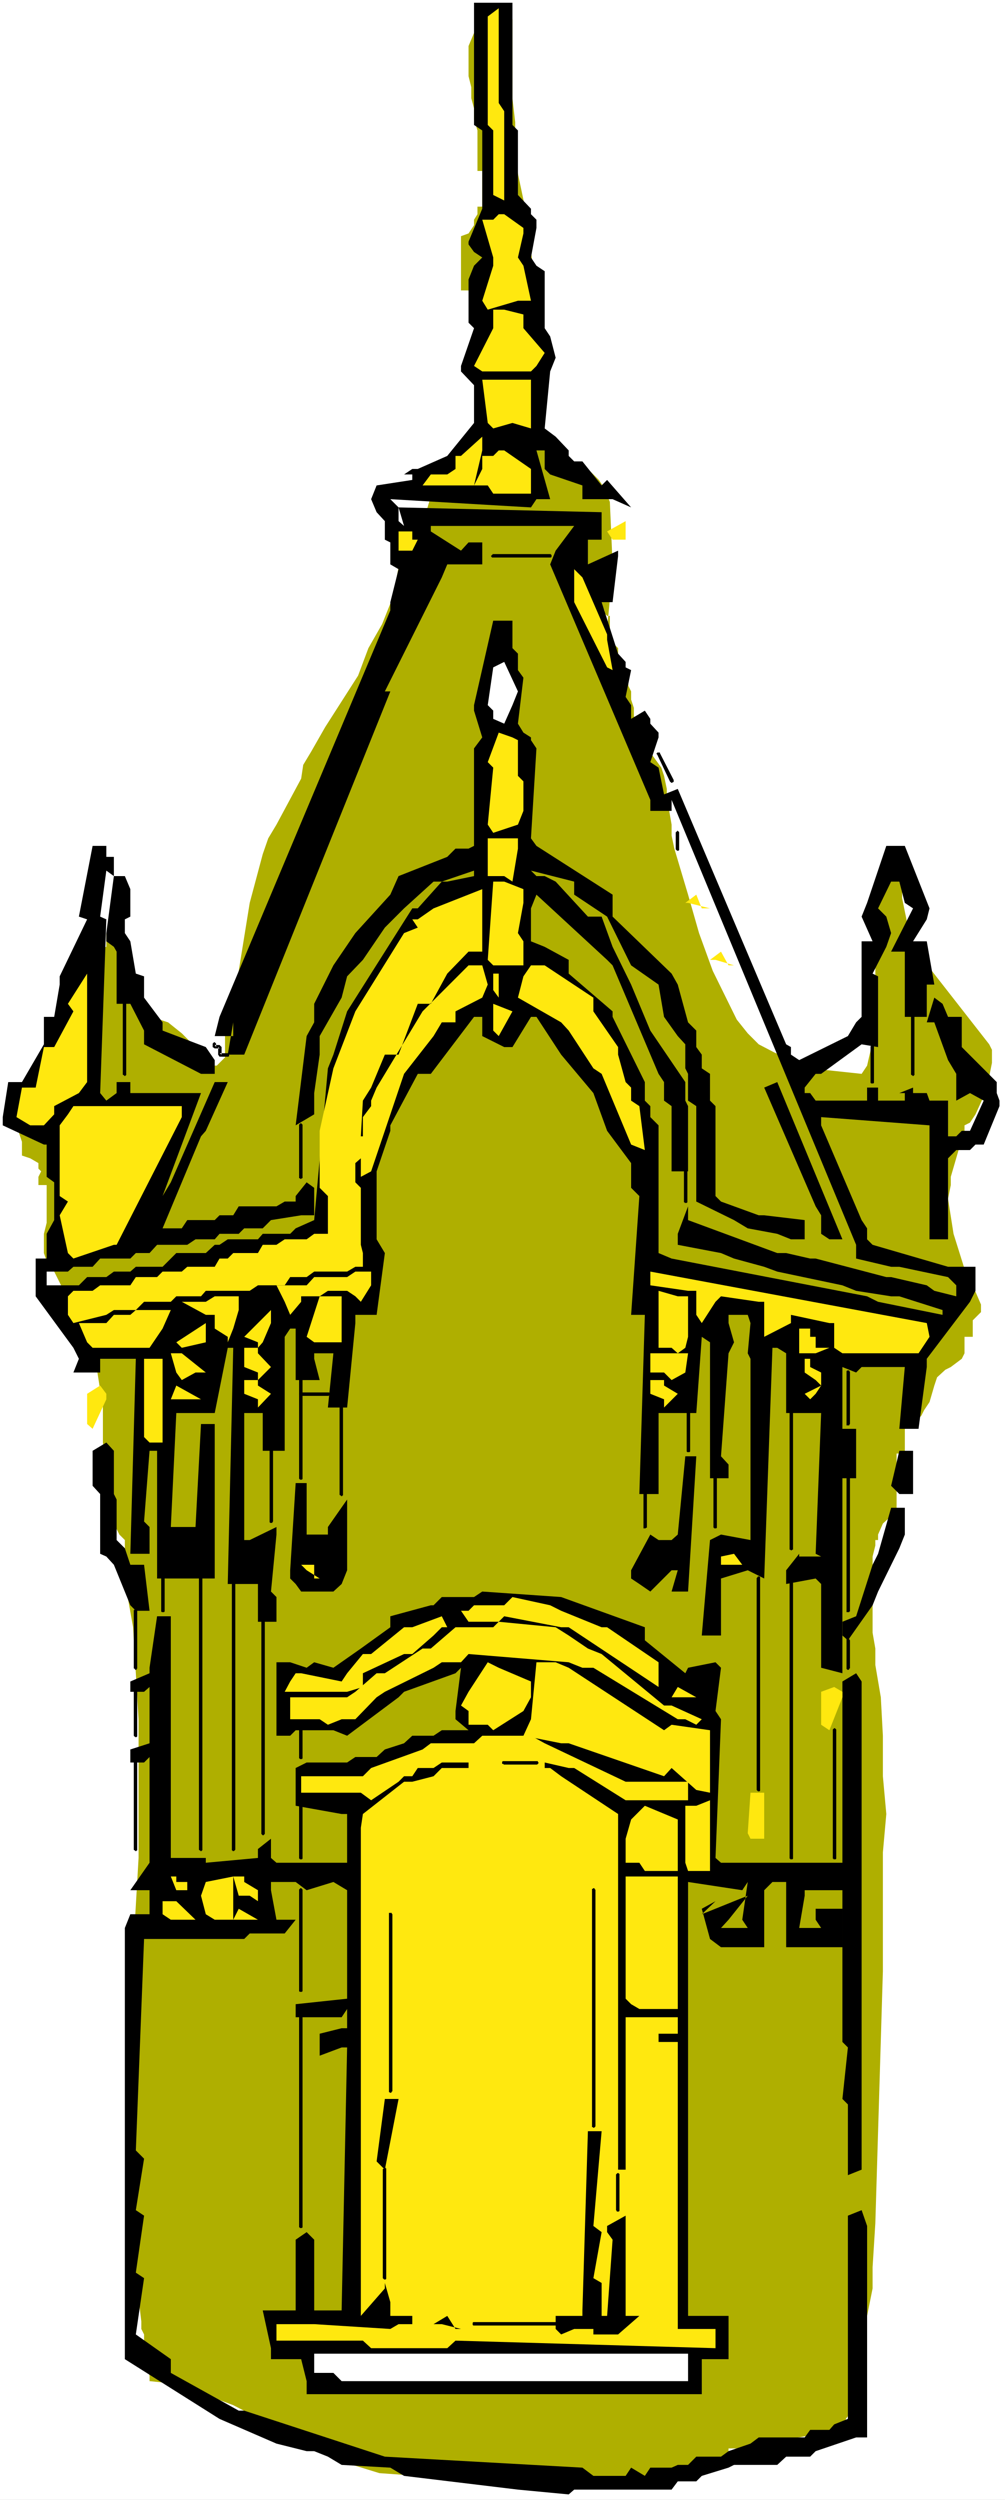 <?xml version="1.0" encoding="UTF-8" standalone="no"?>
<svg
   version="1.0"
   width="62.62mm"
   height="155.668mm"
   id="svg121"
   sodipodi:docname="Chapel.wmf"
   xmlns:inkscape="http://www.inkscape.org/namespaces/inkscape"
   xmlns:sodipodi="http://sodipodi.sourceforge.net/DTD/sodipodi-0.dtd"
   xmlns="http://www.w3.org/2000/svg"
   xmlns:svg="http://www.w3.org/2000/svg">
  <rect width="100%" height="100%" fill="#808080" stroke="none"/>
  <sodipodi:namedview
     id="namedview121"
     pagecolor="#ffffff"
     bordercolor="#000000"
     borderopacity="0.25"
     inkscape:showpageshadow="2"
     inkscape:pageopacity="0.0"
     inkscape:pagecheckerboard="0"
     inkscape:deskcolor="#d1d1d1"
     inkscape:document-units="mm" />
  <defs
     id="defs1">
    <pattern
       id="WMFhbasepattern"
       patternUnits="userSpaceOnUse"
       width="6"
       height="6"
       x="0"
       y="0" />
  </defs>
  <path
     style="fill:#ffffff;fill-opacity:1;fill-rule:evenodd;stroke:none"
     d="M 0,588.353 H 236.673 V 0 H 0 Z"
     id="path1" />
  <path
     style="fill:#afaf00;fill-opacity:1;fill-rule:evenodd;stroke:none"
     d="m 141.681,159.006 1.292,-10.988 0.646,-6.948 0.646,-8.241 -0.646,-14.705 -1.292,-3.232 -1.292,-1.939 -1.939,-1.939 -4.362,-1.293 -1.292,-0.646 -5.17,-5.009 -3.877,-1.293 v -5.009 l 0.646,-6.464 v -6.464 l 0.646,-6.302 V 65.121 l -1.292,-12.766 -2.423,-11.473 -0.646,-5.817 V 28.763 L 120.679,23.108 V 4.525 h -2.585 l -5.17,1.939 -1.292,1.293 -1.292,3.07 v 7.11 l 0.646,2.585 v 2.585 l 0.646,2.424 v 2.585 l 0.808,2.585 v 9.534 h 1.131 v 8.403 H 112.44 v 1.778 l -0.808,1.293 v 1.293 l -1.292,1.939 -1.777,0.646 v 12.766 h 1.777 L 112.44,76.594 v 5.171 h 1.131 l 0.646,1.939 0.646,2.424 v 6.464 l -0.646,3.07 v 5.171 l -0.646,1.939 -1.939,0.646 -1.939,1.939 -3.069,7.595 -1.292,1.939 -1.939,1.293 -1.939,0.646 -1.292,4.363 -3.877,3.878 -1.131,0.646 -0.646,0.646 -0.646,7.11 -1.292,6.948 -2.585,6.464 -3.231,5.656 -2.423,6.464 -7.754,12.119 -3.231,5.656 -1.939,3.232 -0.485,3.232 -5.816,10.827 -1.939,3.232 -1.292,3.717 -3.069,11.473 -2.585,15.998 -1.292,5.171 -0.646,5.009 -1.292,5.171 v 5.009 l -1.939,1.939 h -1.939 l -1.777,-1.293 -2.585,-4.363 -1.939,-1.939 -3.231,-2.585 -1.939,-0.646 -3.716,-2.585 -1.292,-0.646 h -1.292 v -3.717 l -0.646,-1.293 v -1.939 l -0.646,-1.293 v -3.878 l -0.646,-1.778 h -1.292 l -0.646,-0.646 h -0.646 l -1.292,-0.646 -0.485,-1.939 v -1.939 5.171 l -2.1,0.485 -2.423,3.878 -3.231,12.119 -1.939,2.585 -2.585,1.939 h -0.485 v 1.939 l -1.292,1.293 v 1.131 0.646 1.939 H 9.693 l -0.646,1.293 -1.292,1.293 -1.939,3.878 -0.646,0.646 H 3.877 v 5.009 l 0.646,1.939 v 1.939 l 0.646,1.939 v 3.232 l 1.939,0.646 1.939,1.131 v 1.293 l 0.646,0.646 -0.646,1.293 v 1.939 h 1.939 v 1.939 1.939 2.585 2.424 l -0.646,2.585 v 4.525 l 0.646,1.939 h 1.292 v 0.646 l 0.485,1.778 1.939,3.878 1.292,1.939 0.646,1.293 0.646,1.293 v 6.948 h 1.939 l 3.716,8.403 1.292,8.241 v 8.241 l 0.808,5.171 v 12.119 l 1.777,1.778 1.292,2.585 1.292,1.293 v 9.695 l 1.939,10.827 0.646,10.827 0.646,10.827 v 32.641 l -1.292,22.3 -1.292,43.953 0.646,10.827 v 10.18 l 2.585,21.815 v 1.778 l 0.646,1.293 v 1.454 l 0.646,2.424 v 3.878 l 0.646,1.939 v 1.293 l 6.301,0.646 13.409,5.009 21.002,10.827 7.108,3.232 6.301,1.939 9.047,0.646 h 26.01 l 5.17,0.646 h 2.585 l 5.008,1.293 h 3.231 l 1.292,0.646 h 8.885 l 1.292,-1.293 2.585,-1.293 5.654,-0.646 9.047,-2.585 2.423,-1.293 v -1.939 h 3.231 l 16.64,-3.232 h 3.231 l 3.069,-0.485 v -1.293 l 0.646,-0.646 h 0.808 l 0.485,-0.646 v -1.293 l -0.485,0.646 v 1.293 h 1.777 l 3.231,-3.232 v -22.3 l 1.292,-6.464 v -5.009 l 0.646,-10.342 1.777,-59.304 v -27.955 l 0.808,-9.049 -0.808,-8.888 v -9.534 l -0.485,-9.049 -1.292,-7.595 v -3.878 l -0.646,-3.717 v -3.878 -3.232 -10.827 l 0.646,-2.585 v -1.293 h 0.646 v -1.293 l 1.131,-2.585 1.939,-1.778 h 1.292 V 342.088 h 1.939 v -6.948 h 1.939 l 1.939,-1.939 0.646,-1.293 1.292,-1.939 1.131,-3.878 0.646,-1.939 1.939,-1.778 1.292,-0.646 2.585,-1.939 0.646,-1.293 v -3.878 h 1.939 v -3.878 l 1.939,-1.939 v -1.778 l -1.939,-4.525 -1.939,-3.878 -2.585,-8.241 -1.292,-8.241 0.646,-3.232 v -1.939 l 2.585,-8.888 0.646,-1.939 v -1.293 l 1.292,-0.646 1.292,-1.939 2.585,-5.656 1.292,-6.464 v -3.07 l -0.646,-1.293 -17.932,-22.946 -1.292,-5.171 -1.292,-6.302 V 207.483 l -0.646,-3.232 v -2.585 l -0.646,-1.939 -3.231,4.525 -1.131,5.656 -0.646,6.464 v 21.007 l -0.646,7.756 -1.292,5.656 -1.292,1.939 -12.116,-1.293 -8.401,-3.717 -3.716,-1.939 -2.585,-2.585 -2.585,-3.232 -5.654,-11.473 -3.231,-8.888 -2.585,-9.049 -3.231,-10.827 -0.646,-3.07 v -2.585 l -1.131,-6.464 v -1.939 l -0.646,-3.07 -0.646,-1.939 -5.17,-7.11 v -1.131 l -0.646,-0.646 v -1.939 l -0.646,-1.293 v -1.939 l -0.646,-1.939 v -1.939 l -0.646,-1.293 v -1.293 l -0.646,-1.131 -1.777,-1.939 v -1.293 -3.232 l -1.939,-1.939 v -1.293 -1.293 -3.07 h -0.646 l -0.646,-0.646 v -0.646 l -0.646,-1.293 v -1.939 1.939 l -3.231,-1.939 v 1.939 l 1.939,6.302 0.646,2.585 v 3.232 l 0.646,2.585 z"
     id="path2" />
  <path
     style="fill:#000000;fill-opacity:1;fill-rule:evenodd;stroke:none"
     d="m 121.972,585.929 -26.818,-3.232 -3.231,-1.939 -11.47,-0.646 -3.231,-1.939 -3.231,-1.293 H 72.214 L 65.105,575.103 51.697,569.286 29.402,555.227 V 453.748 l 1.292,-3.232 h 4.523 v -8.888 3.232 h -4.523 l 4.523,-6.464 v -24.885 l -1.292,1.293 h -3.231 v -3.07 l 4.523,-1.454 v -13.25 l -1.292,1.131 h -3.231 v -2.424 l 4.523,-1.939 v -1.293 l 1.777,-12.119 h 3.231 v 56.88 h 8.239 v 1.131 l 12.278,-1.131 v -2.101 l 3.069,-2.424 v 4.525 l 1.292,1.131 h 16.64 v -11.473 h -1.292 l -10.824,-1.939 v -8.888 l 2.585,-1.293 h 9.532 l 1.939,-1.293 h 5.008 l 1.939,-1.778 4.523,-1.454 1.939,-1.778 h 5.008 l 1.939,-1.293 h 6.301 l -3.069,-2.585 v -1.939 l 1.292,-10.18 -1.292,1.293 -12.116,4.363 -1.292,1.293 -12.116,9.049 -3.231,-1.293 h -8.885 l -1.292,1.293 H 65.105 V 391.212 h 3.231 l 3.877,1.293 1.777,-1.293 4.523,1.293 6.462,-4.525 6.947,-5.009 v -2.585 l 9.532,-2.585 h 0.646 l 1.939,-1.939 h 7.593 l 1.939,-1.293 18.578,1.293 19.709,7.11 v 3.07 l 9.532,7.756 0.646,-1.293 6.462,-1.293 1.292,1.293 -1.292,10.18 1.292,1.939 -1.292,32.641 1.292,1.131 h 28.595 v -42.66 l 3.231,-1.939 1.292,1.939 v 114.891 l -3.231,1.293 v -16.644 l -1.292,-1.293 1.292,-12.119 -1.292,-1.293 v -35.712 h -8.885 v 1.293 l -1.292,7.595 h 5.17 l -1.292,-1.939 v -2.585 h 6.301 v 9.049 h -13.247 v -15.351 h -3.231 l -1.939,1.939 v 13.412 h -10.178 l -2.585,-1.939 -1.939,-7.11 3.231,-1.778 -3.231,3.07 7.593,-3.07 3.231,-1.293 -4.523,5.656 -1.777,1.939 h 6.301 l -1.292,-1.939 1.292,-8.888 -1.292,1.939 -12.763,-1.939 v 102.126 h 9.532 v 10.18 h -6.301 v 8.241 H 72.214 V 560.398 l -1.292,-5.171 h -7.108 v -2.585 l -1.939,-8.888 h 7.754 v -16.644 l 2.585,-1.778 1.777,1.778 v 16.644 h 6.462 l 1.292,-61.889 h -1.292 l -5.17,1.939 v -5.171 l 5.17,-1.293 h 1.292 v -4.525 l -1.292,1.939 H 69.629 v -3.07 l 12.116,-1.293 v -25.531 l -3.231,-1.939 -6.301,1.939 -2.585,-1.939 h -5.816 v 1.939 l 1.292,6.948 h 4.523 l -2.585,3.232 h -8.239 l -1.292,1.293 H 33.926 l -1.939,49.77 1.939,1.939 -1.939,12.119 1.939,1.293 -1.939,13.412 1.939,1.293 -1.939,13.25 8.239,5.817 v 3.232 l 15.994,8.888 h 1.292 l 33.118,10.827 46.527,2.585 2.585,1.939 h 7.593 l 1.292,-1.939 3.231,1.939 1.292,-1.939 h 5.008 l 1.454,-0.646 h 2.423 l 1.939,-1.939 h 5.816 l 1.777,-1.293 5.17,-1.778 1.939,-1.454 h 10.824 l 1.292,-1.778 h 4.523 l 1.131,-1.293 3.231,-1.293 v -47.831 l 3.231,-1.293 1.292,3.717 v 49.77 h -2.585 l -9.532,3.232 -1.292,1.293 h -5.654 l -2.1,1.939 h -10.178 l -1.292,0.646 -6.301,1.939 -1.292,1.293 h -4.362 l -1.454,1.939 h -22.94 l -1.292,1.131 z"
     id="path3" />
  <path
     style="fill:#ffffff;fill-opacity:1;fill-rule:evenodd;stroke:none"
     d="m 78.514,558.459 h -4.523 v -4.525 h 88.046 v 3.232 3.232 H 159.613 80.453 Z"
     id="path4" />
  <path
     style="fill:#ffe80f;fill-opacity:1;fill-rule:evenodd;stroke:none"
     d="M 85.461,550.864 H 65.105 v -3.878 h 8.885 l 17.932,1.131 1.939,-1.131 h 3.231 v -1.939 h -5.17 v -3.232 l -1.292,-4.525 v 1.293 l -5.654,6.464 V 430.156 l 0.485,-3.232 9.693,-7.595 h 1.939 l 5.008,-1.293 1.939,-1.939 h 6.301 v -1.293 h -6.301 l -1.939,1.293 h -3.716 l -1.292,1.939 h -1.939 l -1.292,1.293 -6.462,4.363 -2.423,-1.778 h -14.055 v -3.878 h 14.54 l 1.939,-1.939 12.116,-4.363 1.939,-1.454 h 10.178 l 1.939,-1.778 h 11.47 l 3.231,1.778 19.063,9.049 h 14.701 v 4.363 h -14.701 l -12.116,-7.595 h -1.292 l -5.654,-1.293 v 1.293 h 1.292 l 2.585,1.939 13.409,8.888 v 83.704 h 1.777 V 474.755 h 12.278 v 3.878 h -4.523 v 1.939 h 4.523 v 67.545 h 8.885 v 4.525 l -61.228,-1.778 -1.939,1.778 H 87.399 Z"
     id="path5" />
  <path
     style="fill:#000000;fill-opacity:1;fill-rule:evenodd;stroke:none"
     d="m 130.857,548.117 v -3.07 h 3.069 3.231 v -1.293 l 1.292,-42.175 h 3.231 l -1.939,22.3 1.939,1.454 -1.939,10.827 1.939,1.131 v 7.756 h 1.292 l 1.292,-17.937 -1.292,-1.778 v -1.454 l 4.362,-2.424 v 3.878 19.714 h 3.231 l -5.008,4.363 h -1.292 -4.523 v -1.293 h -4.523 l -3.069,1.293 z"
     id="path6" />
  <path
     style="fill:#000000;fill-opacity:1;fill-rule:evenodd;stroke:none"
     d="m 104.039,546.986 h -1.939 l 3.231,-1.939 1.939,3.07 h 1.292 z"
     id="path7" />
  <path
     style="fill:#000000;fill-opacity:1;fill-rule:evenodd;stroke:none"
     d="m 88.692,508.689 1.939,-14.705 h 3.231 l -3.231,16.644 z"
     id="path8" />
  <path
     style="fill:#ffe80f;fill-opacity:1;fill-rule:evenodd;stroke:none"
     d="m 148.628,471.684 -1.292,-1.293 v -1.939 -26.824 h 3.231 9.047 v 3.232 27.955 h -3.231 -5.816 z"
     id="path9" />
  <path
     style="fill:#ffe80f;fill-opacity:1;fill-rule:evenodd;stroke:none"
     d="m 38.288,450.516 v -3.07 h 3.231 l 4.523,4.363 h -1.939 -3.877 z"
     id="path10" />
  <path
     style="fill:#ffe80f;fill-opacity:1;fill-rule:evenodd;stroke:none"
     d="m 48.466,450.516 -1.131,-4.363 1.131,-3.232 6.462,-1.293 v 3.232 6.948 H 51.697 50.566 Z"
     id="path11" />
  <path
     style="fill:#ffe80f;fill-opacity:1;fill-rule:evenodd;stroke:none"
     d="m 56.22,449.223 4.523,2.585 h -1.939 -3.877 z"
     id="path12" />
  <path
     style="fill:#ffe80f;fill-opacity:1;fill-rule:evenodd;stroke:none"
     d="m 90.631,449.223 v -14.543 l 1.292,-3.232 9.532,-4.525 0.646,-1.939 h 5.17 l 1.292,-1.293 h 13.409 l 3.069,1.293 16.64,7.756 v 2.424 l 1.292,9.695 h -4.523 v -10.18 h -1.292 l -12.116,-6.464 h -1.777 -15.994 l -1.939,1.939 -10.178,2.585 v 1.939 15.836 h -3.231 z"
     id="path13" />
  <path
     style="fill:#ffe80f;fill-opacity:1;fill-rule:evenodd;stroke:none"
     d="m 56.22,446.153 -1.292,-4.525 h 2.585 v 1.293 l 3.231,1.939 v 2.585 l -1.939,-1.293 z"
     id="path14" />
  <path
     style="fill:#ffe80f;fill-opacity:1;fill-rule:evenodd;stroke:none"
     d="m 41.519,444.86 -1.292,-3.232 h 1.292 v 1.293 h 2.585 v 1.939 z"
     id="path15" />
  <path
     style="fill:#ffe80f;fill-opacity:1;fill-rule:evenodd;stroke:none"
     d="m 150.566,438.397 h -3.231 v -3.232 -2.424 l 1.292,-4.525 3.231,-3.232 7.754,3.232 v 1.939 10.18 h -3.231 -4.523 z"
     id="path16" />
  <path
     style="fill:#ffe80f;fill-opacity:1;fill-rule:evenodd;stroke:none"
     d="m 161.39,438.397 v -13.412 h 2.585 l 3.231,-1.293 v 1.293 15.351 h -3.231 -1.939 z"
     id="path17" />
  <path
     style="fill:#ffe80f;fill-opacity:1;fill-rule:evenodd;stroke:none"
     d="m 176.091,431.448 0.646,-9.534 h 3.231 v 10.827 h -3.231 z"
     id="path18" />
  <path
     style="fill:#ffe80f;fill-opacity:1;fill-rule:evenodd;stroke:none"
     d="m 163.975,421.268 -5.816,-5.171 -1.777,1.939 -22.456,-7.756 h -1.777 l -8.885,-1.778 1.777,-3.878 1.292,-13.412 h 1.939 2.585 l 3.069,1.293 22.456,14.705 1.777,-1.293 9.047,1.293 v 3.07 11.635 z"
     id="path19" />
  <path
     style="fill:#ffe80f;fill-opacity:1;fill-rule:evenodd;stroke:none"
     d="m 114.863,405.917 h -4.523 v -3.232 l -1.777,-1.293 1.777,-3.232 4.523,-6.948 2.585,1.293 7.593,3.232 v 1.293 2.424 l -1.777,3.232 -7.108,4.525 z"
     id="path20" />
  <path
     style="fill:#ffe80f;fill-opacity:1;fill-rule:evenodd;stroke:none"
     d="m 193.377,405.917 v -7.756 l 3.069,-1.131 1.939,1.131 v 1.293 l -3.069,7.756 z"
     id="path21" />
  <path
     style="fill:#ffe80f;fill-opacity:1;fill-rule:evenodd;stroke:none"
     d="m 75.283,404.624 h -6.947 v -5.171 h 13.409 l 1.939,-1.293 5.008,-4.363 h 1.939 l 8.885,-5.817 h 1.939 l 5.816,-5.009 h 1.292 7.593 l 1.292,-1.293 13.409,1.293 3.069,1.939 4.523,3.07 3.231,1.293 14.701,12.119 h 1.777 l 7.108,3.232 -1.292,1.293 -2.585,-1.293 h -1.777 l -19.871,-12.119 h -1.292 -1.292 l -3.231,-1.293 -23.587,-1.939 -1.777,1.939 h -4.523 l -1.939,1.293 -11.47,5.656 -1.939,1.293 -5.008,5.171 h -3.231 l -3.231,1.293 z"
     id="path22" />
  <path
     style="fill:#ffe80f;fill-opacity:1;fill-rule:evenodd;stroke:none"
     d="m 159.613,397.029 4.362,2.424 h -1.939 -3.877 z"
     id="path23" />
  <path
     style="fill:#ffe80f;fill-opacity:1;fill-rule:evenodd;stroke:none"
     d="m 68.336,395.737 1.292,-1.939 h 1.292 l 9.532,1.939 1.292,-1.939 3.716,-4.525 h 1.939 l 7.754,-6.302 h 1.939 l 6.947,-2.585 1.292,2.585 h -1.292 l -1.939,1.939 -5.008,4.363 h -1.939 l -9.693,4.525 v 3.232 l -3.716,1.131 H 80.453 67.044 Z"
     id="path24" />
  <path
     style="fill:#ffe80f;fill-opacity:1;fill-rule:evenodd;stroke:none"
     d="m 153.151,395.737 -19.225,-12.766 h -1.777 l -13.409,-2.585 -1.292,1.293 h -7.108 l -1.777,-2.585 h 1.777 l 1.292,-1.293 h 7.108 l 1.939,-1.939 8.885,1.939 2.585,1.293 9.532,3.878 h 1.292 l 12.116,8.241 v 2.585 3.232 z"
     id="path25" />
  <path
     style="fill:#000000;fill-opacity:1;fill-rule:evenodd;stroke:none"
     d="m 193.377,392.505 v -19.714 l -1.292,-1.293 -6.947,1.293 v -3.232 l 3.069,-3.878 v 0.646 h 5.17 l -1.292,-0.646 1.292,-33.126 h -8.239 v -14.058 l -2.1,-1.293 h -1.131 l -1.939,54.295 -3.877,-1.939 -6.301,1.939 v 13.412 h -4.523 l 1.939,-22.461 2.585,-1.293 6.947,1.293 v -42.66 l -0.646,-1.293 0.646,-7.11 -0.646,-1.939 h -4.523 v 1.939 l 1.292,4.525 -1.292,2.585 -1.777,24.239 1.777,1.939 v 3.232 h -4.362 v -31.995 l -1.939,-1.293 -1.292,17.937 h -8.885 v 19.068 h -4.523 l 1.292,-42.175 h -3.231 l 1.939,-27.955 -1.939,-1.939 v -5.817 l -5.654,-7.595 -3.231,-8.888 -7.593,-9.049 -5.816,-8.888 h -1.292 l -4.362,7.11 h -1.939 l -5.17,-2.585 v -4.525 h -1.939 l -10.178,13.412 h -3.069 l -6.462,12.119 v 1.293 l -3.231,9.534 v 15.998 l 1.939,3.232 -1.939,14.543 H 83.684 v 1.939 l -1.939,19.876 h -4.523 l 1.292,-12.766 h -4.523 v 1.293 l 1.292,5.009 h -5.654 v -12.119 h -1.292 l -1.292,1.939 v 26.824 h -5.17 v -8.888 h -4.362 v 29.894 h 1.292 l 6.301,-3.07 v 1.778 l -1.292,13.412 1.292,1.293 v 5.817 h -4.362 v -8.888 H 53.635 l 1.292,-55.587 H 53.635 l -3.069,15.351 h -9.047 l -1.292,26.824 h 5.816 l 1.292,-24.239 h 3.231 v 36.358 H 36.995 v -30.056 h -1.777 l -1.292,16.644 1.292,1.293 v 6.302 h -4.523 l 1.292,-45.892 h -8.401 v 3.232 h -6.301 l 1.292,-3.232 -1.292,-2.585 -8.885,-12.119 v -8.888 h 2.585 v -5.817 l 1.777,-3.232 v -8.888 l -1.777,-1.293 v -7.595 H 10.339 l -9.693,-4.525 v -1.939 L 1.939,254.668 H 5.17 l 5.17,-8.888 v -6.464 h 2.423 l 1.292,-7.595 v -1.939 l 6.462,-13.412 -1.939,-0.646 3.231,-16.644 h 3.231 v 2.585 h 1.777 v 4.525 h 2.585 l 1.292,3.07 v 6.464 l -1.292,0.646 v 3.232 l 1.292,1.939 1.292,7.595 1.939,0.646 v 5.009 l 4.362,5.817 v 1.939 l 10.178,3.878 2.1,3.07 v 3.232 h -3.231 l -13.409,-6.948 v -3.232 l -3.231,-6.302 h -3.231 v -12.281 l -0.646,-1.131 -1.777,-1.293 v -1.939 l 1.777,-13.412 -1.777,-1.293 v -1.939 1.939 l -1.454,10.827 1.454,0.646 -1.454,40.883 1.454,1.778 2.423,-1.778 v -2.585 h 3.231 v 2.585 h 16.64 l -9.047,24.239 1.939,-3.232 10.339,-23.592 h 3.069 l -5.17,11.473 -1.131,1.293 -9.047,21.653 h 4.523 l 1.292,-1.939 h 6.462 l 1.131,-1.131 h 3.231 l 1.292,-2.101 h 8.885 l 1.939,-1.131 h 2.585 v -1.293 l 2.585,-3.232 1.777,1.293 v 6.464 h -3.069 l -7.108,1.131 -1.939,1.939 h -4.362 l -1.292,1.293 H 51.697 l -1.131,1.293 H 46.042 l -1.939,1.293 h -7.108 l -1.777,1.939 H 31.987 l -1.292,1.293 h -7.108 l -1.777,1.939 h -4.523 l -1.292,1.131 h -5.008 v 3.232 h 7.593 l 1.939,-1.939 h 4.523 l 1.777,-1.293 h 3.877 l 1.292,-1.131 h 6.301 l 3.231,-3.232 h 6.947 l 2.1,-1.939 h 1.131 l 1.939,-1.293 h 7.108 l 1.131,-1.293 h 6.462 l 1.292,-1.293 4.362,-1.939 3.231,-35.712 1.292,-3.232 3.231,-10.18 15.347,-24.239 h 1.292 l 5.654,-6.302 h 1.292 l 6.301,-1.293 v -1.293 l -7.593,2.585 h -1.939 l -6.947,6.302 -4.523,4.525 -5.17,7.595 -3.716,3.878 -1.292,5.009 -5.17,9.049 v 4.363 l -1.292,9.049 v 5.009 l -4.362,2.585 2.585,-21.007 1.777,-3.232 v -4.363 l 4.523,-9.049 5.17,-7.595 8.239,-9.049 1.939,-4.363 11.47,-4.525 1.939,-1.939 h 3.069 l 1.292,-0.646 v -22.946 l 1.939,-2.585 -1.939,-6.302 v -1.293 l 4.523,-19.876 h 4.523 v 6.464 l 1.292,1.293 v 3.878 l 1.292,1.778 -1.292,10.827 1.292,2.101 1.777,1.131 v 0.646 l 1.292,1.939 -1.292,21.168 1.292,1.778 17.932,11.473 v 5.171 l 13.893,13.412 1.454,2.585 2.423,8.888 1.939,1.939 v 3.878 l 1.292,1.778 v 3.232 l 1.939,1.293 v 6.302 l 1.292,1.293 v 21.168 l 1.292,1.293 8.885,3.232 h 1.292 l 9.532,1.131 v 4.525 h -3.231 l -3.231,-1.293 -6.947,-1.293 -3.231,-1.939 -8.885,-4.363 v -22.461 l -1.939,-1.293 v -6.302 l -0.646,-1.293 v -5.656 l -1.777,-1.939 -3.231,-4.525 -1.292,-7.595 -6.462,-4.525 -5.654,-11.473 -7.754,-5.171 V 207.483 l -10.178,-2.585 1.292,1.293 h 1.939 l 2.585,1.293 7.593,8.241 h 3.231 l 2.585,7.11 4.362,8.888 4.523,10.827 8.239,12.119 v 4.363 l 0.646,1.293 v 15.351 h -3.877 v -15.351 l -1.777,-1.293 v -4.363 l -1.292,-1.939 -10.824,-25.531 -1.292,-1.293 -16.64,-15.351 -1.292,3.232 v 7.756 l 3.231,1.293 5.654,3.07 v 3.232 l 10.339,8.888 v 1.293 l 7.593,15.351 v 4.363 l 1.292,1.293 v 2.585 l 1.939,1.939 v 30.056 l 3.069,1.293 46.042,8.888 2.585,1.293 15.186,3.07 v -1.131 l -10.178,-3.232 h -1.939 l -8.239,-1.293 -3.231,-1.293 -15.347,-3.232 -3.069,-1.131 -7.108,-1.939 -3.069,-1.293 -10.178,-1.939 v -2.585 l 2.423,-6.464 v 3.232 l 21.002,7.756 h 2.1 l 5.654,1.293 h 1.292 l 16.64,4.363 h 1.131 l 8.401,1.939 1.777,1.293 5.17,1.293 v -2.585 l -1.939,-1.939 -11.47,-2.424 h -1.939 l -8.239,-1.939 V 292.965 L 158.159,188.254 v 2.585 h -5.008 v -2.585 l -23.587,-55.426 1.292,-3.232 4.362,-5.817 h -33.764 v 1.293 l 7.108,4.525 1.777,-1.939 h 3.231 v 5.171 h -8.239 l -1.292,3.07 -13.409,26.824 h 1.292 l -34.411,85.482 H 53.635 l 1.292,-7.595 v 3.232 h -4.362 l 1.131,-4.525 40.226,-95.662 v -1.939 l 1.939,-7.756 -1.939,-1.131 v -5.171 l -1.292,-0.646 v -4.363 l -1.939,-2.101 -1.292,-3.07 1.292,-3.232 8.401,-1.293 v -1.293 h -1.939 l 1.939,-1.293 h 1.292 l 6.947,-3.07 6.301,-7.756 v -8.888 l -3.069,-3.232 v -1.293 l 3.069,-8.888 -1.292,-1.293 v -10.18 l 1.292,-3.232 1.939,-1.939 -1.939,-1.293 -1.292,-1.778 V 56.88 L 113.571,49.124 V 30.702 l -1.939,-1.293 V 0.646 h 4.523 V 29.41 l 1.292,1.293 -1.292,6.302 1.292,1.293 v 7.595 -19.714 l -1.292,-1.939 V 0.646 h 4.523 V 29.41 l 1.292,1.293 v 15.19 l 3.069,3.232 v 1.293 l 1.292,1.293 v 1.939 l -1.292,6.948 1.292,1.939 1.939,1.293 v 13.412 l 1.292,1.939 1.292,5.009 -1.292,3.232 -1.292,13.412 2.585,1.939 3.069,3.232 v 1.293 l 1.292,1.293 h 1.939 l 4.523,5.656 1.292,-1.293 5.654,6.464 -4.362,-1.939 h -7.108 v -3.232 l -7.593,-2.585 -1.292,-1.293 v -4.363 h -1.939 l 3.231,11.473 h -3.231 l -1.292,1.939 -33.118,-1.939 1.939,1.939 1.292,4.363 -1.292,-1.131 v -3.232 l 47.819,1.131 v 6.464 h -3.231 v 6.948 -1.131 l 7.108,-3.232 v 1.293 l -1.292,10.827 h -2.585 l 3.877,12.119 1.777,1.939 v 1.293 l 1.292,0.646 -1.292,6.302 1.292,1.939 v 3.232 l 3.231,-1.939 1.292,1.939 v 1.131 l 1.939,2.101 v 1.131 l -1.939,5.817 1.939,1.293 1.292,6.302 3.231,-1.293 25.525,60.112 1.131,0.646 v 1.778 l 1.939,1.293 11.47,-5.656 1.939,-3.232 1.292,-1.293 v -17.775 h 2.585 l -2.585,-5.817 1.292,-3.232 4.523,-13.412 h 4.362 l 5.816,14.705 -0.646,2.585 -3.231,5.171 h 3.231 l 1.777,10.18 h -1.777 v 7.595 h -5.17 v -15.351 h -3.231 l 5.17,-10.18 -1.939,-1.293 -1.292,-5.009 h -1.939 l -3.069,6.302 1.939,1.939 1.131,3.878 -1.131,3.232 -3.231,6.302 1.292,0.646 v 16.644 l -3.877,-0.646 -9.532,6.948 h -1.292 l -2.585,3.232 v 1.293 h 1.292 l 1.292,1.778 h 12.116 v -3.07 h 2.585 v 3.07 h 6.301 v -1.778 h -1.292 l 3.231,-1.293 v 1.293 h 3.231 l 0.646,1.778 h 4.362 v 8.403 h 1.939 l 1.292,-1.293 h 1.939 l 3.231,-7.11 -3.231,-1.778 -3.231,1.778 v -6.302 l -1.939,-3.232 -3.231,-8.888 h -1.777 l 1.777,-5.817 1.939,1.454 1.292,3.07 h 3.231 v 7.11 l 8.239,8.241 v 2.585 l 0.646,1.778 v 1.293 l -3.716,9.049 h -1.939 l -1.292,1.293 h -3.231 l -1.939,1.939 v 19.068 h -4.362 v -26.824 l -25.525,-1.939 v 1.939 l 9.532,22.3 1.292,1.939 v 2.585 l 1.292,1.293 17.771,5.171 h 6.462 v 5.656 l -1.292,2.585 -10.178,13.412 v 1.939 l -1.939,14.543 h -4.523 l 1.292,-14.543 h -10.178 l -1.292,1.293 -3.231,-1.293 v 14.543 h 3.231 v 11.635 h -3.231 v 45.892 z"
     id="path26" />
  <path
     style="fill:#000000;fill-opacity:1;fill-rule:evenodd;stroke:none"
     d="m 198.386,384.91 v -3.232 l 3.231,-1.293 3.877,-12.119 1.292,-2.585 3.069,-10.827 h 3.231 v 6.302 l -1.292,3.232 -5.008,10.18 -1.292,3.232 -5.816,8.241 z"
     id="path27" />
  <path
     style="fill:#000000;fill-opacity:1;fill-rule:evenodd;stroke:none"
     d="m 30.695,377.8 -3.877,-9.534 -1.777,-1.939 -1.454,-0.646 v -1.293 -12.766 l -1.777,-1.939 v -8.241 l 3.231,-1.939 1.777,1.939 v 1.293 8.888 l 0.646,1.293 v 9.534 l 1.939,1.939 1.292,3.878 h 3.231 l 1.292,10.827 H 31.987 Z"
     id="path28" />
  <path
     style="fill:#000000;fill-opacity:1;fill-rule:evenodd;stroke:none"
     d="m 69.629,372.791 -1.292,-1.293 v -1.939 l 1.292,-20.522 h 2.585 v 12.119 h 1.777 3.231 v -1.778 l 4.523,-6.464 v 1.939 14.705 l -1.292,3.232 -1.939,1.778 h -1.292 -6.301 z"
     id="path29" />
  <path
     style="fill:#000000;fill-opacity:1;fill-rule:evenodd;stroke:none"
     d="m 150.566,372.791 -1.939,-1.293 v -1.939 l 4.523,-8.403 1.939,1.293 h 3.069 l 1.454,-1.293 1.777,-18.421 h 2.585 l -1.939,31.833 h -3.877 l 1.454,-5.009 h -1.454 l -5.008,5.009 z"
     id="path30" />
  <path
     style="fill:#ffe80f;fill-opacity:1;fill-rule:evenodd;stroke:none"
     d="m 72.214,369.559 -1.292,-1.293 h 3.069 v 3.232 h 1.292 z"
     id="path31" />
  <path
     style="fill:#ffe80f;fill-opacity:1;fill-rule:evenodd;stroke:none"
     d="m 57.512,365.681 -1.292,2.585 z"
     id="path32" />
  <path
     style="fill:#ffe80f;fill-opacity:1;fill-rule:evenodd;stroke:none"
     d="m 171.568,366.327 1.292,-0.646 z"
     id="path33" />
  <path
     style="fill:#ffe80f;fill-opacity:1;fill-rule:evenodd;stroke:none"
     d="m 174.799,368.266 h -5.008 v -1.939 l 3.069,-0.646 z"
     id="path34" />
  <path
     style="fill:#ffe80f;fill-opacity:1;fill-rule:evenodd;stroke:none"
     d="m 75.283,365.681 1.939,-1.293 z"
     id="path35" />
  <path
     style="fill:#ffe80f;fill-opacity:1;fill-rule:evenodd;stroke:none"
     d="m 42.811,359.379 1.292,-1.293 z"
     id="path36" />
  <path
     style="fill:#000000;fill-opacity:1;fill-rule:evenodd;stroke:none"
     d="m 209.856,349.683 1.939,-8.241 h 3.231 v 10.18 h -3.231 z"
     id="path37" />
  <path
     style="fill:#ffe80f;fill-opacity:1;fill-rule:evenodd;stroke:none"
     d="m 33.926,338.21 v -18.421 h 4.362 v 19.714 h -3.069 z"
     id="path38" />
  <path
     style="fill:#ffe80f;fill-opacity:1;fill-rule:evenodd;stroke:none"
     d="m 20.517,335.14 v -7.11 l 3.069,-1.939 1.454,1.939 v 1.293 l -3.231,6.948 z"
     id="path39" />
  <path
     style="fill:#ffe80f;fill-opacity:1;fill-rule:evenodd;stroke:none"
     d="m 41.519,326.091 5.816,3.232 H 46.042 40.226 Z"
     id="path40" />
  <path
     style="fill:#ffe80f;fill-opacity:1;fill-rule:evenodd;stroke:none"
     d="m 57.512,328.03 v -3.232 h 3.231 v 1.293 l 3.069,1.939 -3.069,3.232 v -1.939 z"
     id="path41" />
  <path
     style="fill:#ffe80f;fill-opacity:1;fill-rule:evenodd;stroke:none"
     d="m 153.151,328.03 v -3.232 h 3.231 v 1.293 l 3.231,1.939 -3.231,3.232 v -1.939 z"
     id="path42" />
  <path
     style="fill:#ffe80f;fill-opacity:1;fill-rule:evenodd;stroke:none"
     d="m 189.5,328.03 3.877,-1.939 -1.292,1.939 -1.292,1.293 z"
     id="path43" />
  <path
     style="fill:#ffe80f;fill-opacity:1;fill-rule:evenodd;stroke:none"
     d="m 41.519,323.021 -1.292,-4.525 h 2.585 l 5.654,4.525 H 46.042 l -3.231,1.778 z"
     id="path44" />
  <path
     style="fill:#ffe80f;fill-opacity:1;fill-rule:evenodd;stroke:none"
     d="m 156.382,323.021 h -3.231 v -4.525 h 8.885 l -0.646,4.525 -3.231,1.778 z"
     id="path45" />
  <path
     style="fill:#ffe80f;fill-opacity:1;fill-rule:evenodd;stroke:none"
     d="m 189.5,323.021 v -3.232 h 1.292 v 1.939 l 2.585,1.293 v 3.07 l -1.292,-1.293 z"
     id="path46" />
  <path
     style="fill:#ffe80f;fill-opacity:1;fill-rule:evenodd;stroke:none"
     d="m 57.512,321.728 v -4.525 h 3.231 v 1.293 l 3.069,3.232 -3.069,3.07 v -1.778 z"
     id="path47" />
  <path
     style="fill:#ffe80f;fill-opacity:1;fill-rule:evenodd;stroke:none"
     d="m 192.085,318.496 h -3.877 v -2.585 -3.232 h 2.585 v 1.939 h 1.292 v 2.585 h 3.231 z"
     id="path48" />
  <path
     style="fill:#ffe80f;fill-opacity:1;fill-rule:evenodd;stroke:none"
     d="m 158.159,317.203 h -3.069 v -2.585 -10.827 l 4.523,1.293 h 2.423 v 3.232 6.302 l -0.646,2.585 -1.777,1.293 z"
     id="path49" />
  <path
     style="fill:#ffe80f;fill-opacity:1;fill-rule:evenodd;stroke:none"
     d="m 196.447,317.203 v -5.817 h -1.131 l -9.047,-1.939 v 1.939 l -6.301,3.232 v -3.232 -5.009 h -1.292 l -8.885,-1.293 -1.292,1.293 -3.231,5.009 -1.292,-1.939 v -5.656 h -1.939 l -8.885,-1.293 v -3.232 l 65.105,12.119 0.646,3.232 -2.585,3.878 h -1.292 -16.64 z"
     id="path50" />
  <path
     style="fill:#ffe80f;fill-opacity:1;fill-rule:evenodd;stroke:none"
     d="m 20.517,315.911 -1.939,-4.525 h 1.939 4.523 l 1.777,-1.939 h 3.877 l 1.292,-1.131 h 8.239 l -1.939,4.363 -3.069,4.525 H 33.926 21.809 Z"
     id="path51" />
  <path
     style="fill:#ffe80f;fill-opacity:1;fill-rule:evenodd;stroke:none"
     d="m 41.519,315.911 6.947,-4.525 v 4.525 l -5.654,1.293 z"
     id="path52" />
  <path
     style="fill:#ffe80f;fill-opacity:1;fill-rule:evenodd;stroke:none"
     d="m 57.512,314.618 6.301,-6.302 v 3.07 l -1.939,4.525 -1.131,1.293 v -1.293 z"
     id="path53" />
  <path
     style="fill:#ffe80f;fill-opacity:1;fill-rule:evenodd;stroke:none"
     d="m 72.214,314.618 3.069,-9.534 h 1.939 3.231 v 3.232 7.595 h -3.231 -3.231 z"
     id="path54" />
  <path
     style="fill:#ffe80f;fill-opacity:1;fill-rule:evenodd;stroke:none"
     d="m 50.566,312.679 v -3.232 h -2.1 l -5.654,-3.07 h 1.292 4.362 l 2.1,-1.293 h 5.654 v 3.232 l -1.292,4.363 -1.292,3.232 v -1.293 z"
     id="path55" />
  <path
     style="fill:#ffe80f;fill-opacity:1;fill-rule:evenodd;stroke:none"
     d="m 15.994,309.447 v -4.363 l 1.292,-1.293 h 4.523 l 1.777,-1.293 h 7.108 l 1.292,-1.939 h 5.008 l 1.292,-1.293 h 4.523 l 1.292,-1.131 h 6.462 l 1.131,-1.939 h 1.939 l 1.292,-1.293 h 5.816 l 1.131,-1.939 h 3.231 l 1.939,-1.293 h 5.17 l 1.777,-1.293 h 3.231 v -8.888 l -1.939,-1.939 v -13.412 l 3.231,-14.705 5.17,-13.412 11.47,-18.421 3.231,-1.293 -1.292,-1.939 h 1.292 l 3.716,-2.585 11.47,-4.525 v 14.705 h -3.231 l -5.008,5.171 -3.877,7.11 h -3.069 l -4.523,11.958 h -3.231 l -3.231,7.756 -1.939,3.07 -0.485,8.403 h 0.485 v -4.525 l 1.939,-2.585 v -1.293 l 1.292,-3.07 10.824,-17.937 10.824,-10.827 h 3.231 l 1.292,4.525 -1.292,3.07 -6.301,3.232 v 2.585 h -3.231 l -1.939,3.232 -6.947,8.888 -7.754,22.946 -2.423,1.293 v -4.363 l -1.292,1.131 v 4.525 l 1.292,1.293 v 13.412 l 0.485,1.939 v 3.232 H 83.684 l -1.939,1.131 h -7.754 l -1.777,1.293 h -3.877 l -1.292,1.939 h -6.301 l -1.939,1.293 h -10.339 l -1.131,1.293 h -5.816 l -1.292,1.293 h -6.301 l -1.939,1.939 h -5.17 l -1.777,1.131 -7.754,1.939 z"
     id="path56" />
  <path
     style="fill:#ffe80f;fill-opacity:1;fill-rule:evenodd;stroke:none"
     d="m 67.044,306.377 -1.939,-3.878 h 3.231 3.877 l 1.777,-1.939 h 7.754 l 1.939,-1.293 h 3.716 v 3.232 l -2.423,3.878 -1.292,-1.293 -1.939,-1.293 h -1.292 -3.231 l -1.939,1.293 h -4.362 v 1.293 l -2.585,3.07 z"
     id="path57" />
  <path
     style="fill:#ffe80f;fill-opacity:1;fill-rule:evenodd;stroke:none"
     d="m 57.512,303.791 -1.292,2.585 z"
     id="path58" />
  <path
     style="fill:#ffe80f;fill-opacity:1;fill-rule:evenodd;stroke:none"
     d="m 15.994,294.904 -1.939,-8.888 1.939,-3.232 -1.939,-1.293 v -1.939 -14.705 l 1.939,-2.585 1.292,-1.939 h 1.292 24.233 v 2.585 L 27.464,292.965 h -0.646 l -9.532,3.232 z"
     id="path59" />
  <path
     style="fill:#000000;fill-opacity:1;fill-rule:evenodd;stroke:none"
     d="m 193.377,290.379 v -4.363 l -1.292,-2.101 -12.116,-27.955 3.069,-1.293 15.347,37.004 h -3.069 z"
     id="path60" />
  <path
     style="fill:#ffe80f;fill-opacity:1;fill-rule:evenodd;stroke:none"
     d="m 148.628,269.372 -6.947,-16.644 -1.939,-1.293 -5.816,-8.888 -1.777,-1.939 -10.178,-5.817 1.292,-5.009 1.777,-2.585 h 3.231 l 11.47,7.595 v 3.232 l 5.816,8.403 v 1.778 l 1.777,6.464 1.292,1.293 v 3.07 l 1.939,1.293 1.292,10.342 z"
     id="path61" />
  <path
     style="fill:#ffe80f;fill-opacity:1;fill-rule:evenodd;stroke:none"
     d="m 3.877,262.909 1.292,-6.948 h 3.231 l 1.939,-9.534 h 2.423 l 4.523,-8.403 -1.292,-1.778 4.523,-7.11 v 0.646 24.885 l -1.939,2.585 -5.816,3.07 v 1.939 l -2.423,2.585 H 7.108 Z"
     id="path62" />
  <path
     style="fill:#ffe80f;fill-opacity:1;fill-rule:evenodd;stroke:none"
     d="m 116.156,242.548 v -6.302 l 4.523,1.778 -3.231,5.817 z"
     id="path63" />
  <path
     style="fill:#ffe80f;fill-opacity:1;fill-rule:evenodd;stroke:none"
     d="m 116.156,233.014 v -3.878 h 1.292 v 5.656 z"
     id="path64" />
  <path
     style="fill:#ffe80f;fill-opacity:1;fill-rule:evenodd;stroke:none"
     d="m 114.863,225.904 1.292,-18.421 h 2.585 l 4.523,1.778 v 3.232 l -1.292,7.11 1.292,1.939 v 5.656 h -2.585 -4.523 z"
     id="path65" />
  <path
     style="fill:#ffe80f;fill-opacity:1;fill-rule:evenodd;stroke:none"
     d="m 168.498,225.904 h -1.292 l 2.585,-1.939 1.777,3.232 h 1.292 z"
     id="path66" />
  <path
     style="fill:#ffe80f;fill-opacity:1;fill-rule:evenodd;stroke:none"
     d="m 162.036,212.492 h -0.646 l 2.585,-1.939 1.292,3.232 h 1.939 z"
     id="path67" />
  <path
     style="fill:#ffe80f;fill-opacity:1;fill-rule:evenodd;stroke:none"
     d="m 118.741,206.19 h -3.877 v -3.232 -5.656 h 2.585 4.523 v 2.424 l -1.292,7.756 z"
     id="path68" />
  <path
     style="fill:#ffe80f;fill-opacity:1;fill-rule:evenodd;stroke:none"
     d="m 114.863,194.071 1.292,-13.412 -1.292,-1.293 2.585,-6.948 3.231,1.131 1.292,0.646 v 1.939 6.464 l 1.292,1.293 v 6.948 l -1.292,3.232 -5.816,1.939 z"
     id="path69" />
  <path
     style="fill:#ffffff;fill-opacity:1;fill-rule:evenodd;stroke:none"
     d="m 116.156,169.186 v -1.939 l -1.292,-1.293 1.292,-8.888 2.585,-1.293 3.231,6.948 -1.292,3.232 -1.939,4.363 z"
     id="path70" />
  <path
     style="fill:#ffe80f;fill-opacity:1;fill-rule:evenodd;stroke:none"
     d="m 142.973,157.067 -7.754,-15.351 v -1.293 -6.464 l 1.939,1.939 5.816,13.412 v 1.293 l 1.292,7.11 z"
     id="path71" />
  <path
     style="fill:#ffe80f;fill-opacity:1;fill-rule:evenodd;stroke:none"
     d="m 133.926,133.959 1.292,-1.131 z"
     id="path72" />
  <path
     style="fill:#ffe80f;fill-opacity:1;fill-rule:evenodd;stroke:none"
     d="m 93.862,129.596 v -4.525 h 3.231 v 1.939 h 1.292 l -1.292,2.585 z"
     id="path73" />
  <path
     style="fill:#ffe80f;fill-opacity:1;fill-rule:evenodd;stroke:none"
     d="m 142.973,125.072 4.362,-2.424 v 4.363 h -3.069 z"
     id="path74" />
  <path
     style="fill:#ffe80f;fill-opacity:1;fill-rule:evenodd;stroke:none"
     d="m 133.926,117.477 1.292,-1.293 z"
     id="path75" />
  <path
     style="fill:#ffe80f;fill-opacity:1;fill-rule:evenodd;stroke:none"
     d="m 114.863,114.245 h -3.231 l 1.939,-3.878 v -3.07 h 2.585 l 1.292,-1.293 h 1.292 l 6.301,4.363 v 1.293 4.525 h -3.069 -5.816 z"
     id="path76" />
  <path
     style="fill:#ffe80f;fill-opacity:1;fill-rule:evenodd;stroke:none"
     d="m 101.454,111.659 h 3.877 l 1.939,-1.293 v -3.07 h 1.292 l 5.008,-4.525 v 3.232 l -1.939,8.241 h -3.069 -9.047 z"
     id="path77" />
  <path
     style="fill:#ffe80f;fill-opacity:1;fill-rule:evenodd;stroke:none"
     d="m 114.863,99.54 -1.292,-10.18 h 2.585 8.885 v 2.585 8.888 l -4.362,-1.293 -4.523,1.293 z"
     id="path78" />
  <path
     style="fill:#ffe80f;fill-opacity:1;fill-rule:evenodd;stroke:none"
     d="m 111.632,86.128 4.523,-8.888 v -1.293 -3.07 h 2.585 l 4.523,1.131 v 3.232 l 5.008,5.817 -1.939,3.07 -1.292,1.293 h -1.777 -9.693 z"
     id="path79" />
  <path
     style="fill:#ffe80f;fill-opacity:1;fill-rule:evenodd;stroke:none"
     d="m 113.571,70.777 2.585,-8.241 v -1.939 l -2.585,-8.888 h 2.585 l 1.292,-1.293 h 1.292 l 4.523,3.232 v 1.293 l -1.292,5.656 1.292,1.939 1.777,8.241 h -3.069 l -7.108,2.101 z"
     id="path80" />
  <path
     style="fill:#ffe80f;fill-opacity:1;fill-rule:evenodd;stroke:none"
     d="M 116.156,45.892 V 30.702 l -1.292,-1.293 V 3.878 L 117.448,1.939 V 24.239 l 1.292,1.939 v 21.007 z"
     id="path81" />
  <path
     style="fill:#000000;fill-opacity:1;fill-rule:evenodd;stroke:none"
     d="m 111.632,546.501 v 0 h -0.162 l -0.162,0.162 v 0 0.162 0.162 0.162 0 l 0.162,0.162 h 0.162 19.225 0.162 l 0.162,-0.162 v -0.162 -0.162 -0.162 0 l -0.162,-0.162 h -0.162 v 0 z"
     id="path82" />
  <path
     style="fill:#000000;fill-opacity:1;fill-rule:evenodd;stroke:none"
     d="m 90.146,536.159 v 0 l 0.162,0.162 v 0 l 0.162,0.162 v 0 h 0.323 v 0 l 0.162,-0.162 v -0.162 -25.693 0 -0.162 h -0.162 v -0.162 h -0.323 v 0.162 h -0.162 v 0.162 h -0.162 v 0.162 z"
     id="path83" />
  <path
     style="fill:#000000;fill-opacity:1;fill-rule:evenodd;stroke:none"
     d="m 70.437,523.878 v 0.162 0.162 h 0.162 v 0.162 h 0.162 0.162 0.162 l 0.162,-0.162 V 524.04 474.755 474.593 h -0.162 v -0.162 h -0.162 -0.162 -0.162 v 0.162 h -0.162 v 0.162 0 z"
     id="path84" />
  <path
     style="fill:#000000;fill-opacity:1;fill-rule:evenodd;stroke:none"
     d="m 145.073,520.162 v 0 l 0.162,0.162 v 0.162 h 0.162 v 0 h 0.162 0.162 l 0.162,-0.162 v -0.162 -8.403 -0.162 h -0.162 v -0.162 h -0.162 -0.162 v 0 l -0.162,0.162 v 0 l -0.162,0.162 v 0.162 z"
     id="path85" />
  <path
     style="fill:#000000;fill-opacity:1;fill-rule:evenodd;stroke:none"
     d="m 139.419,500.286 v 0.162 0.162 0 h 0.162 l 0.162,0.162 h 0.162 l 0.162,-0.162 v 0 l 0.162,-0.162 v -55.749 h -0.162 v -0.162 0 l -0.162,-0.162 h -0.162 l -0.162,0.162 h -0.162 v 0.162 0 0.162 z"
     id="path86" />
  <path
     style="fill:#000000;fill-opacity:1;fill-rule:evenodd;stroke:none"
     d="m 91.6,492.045 v 0.162 0 0.162 h 0.162 v 0.162 h 0.323 l 0.162,-0.162 v -0.162 h 0.162 v -41.691 l -0.162,-0.162 v -0.162 0 h -0.162 -0.323 v 0 h -0.162 v 0.162 0.162 0 z"
     id="path87" />
  <path
     style="fill:#000000;fill-opacity:1;fill-rule:evenodd;stroke:none"
     d="m 70.437,468.453 v 0.162 0 l 0.162,0.162 v 0 h 0.162 0.162 0.162 l 0.162,-0.162 v 0 -23.915 0 l -0.162,-0.162 v 0 l -0.162,-0.162 h -0.162 l -0.162,0.162 v 0 l -0.162,0.162 v 0 0.162 z"
     id="path88" />
  <path
     style="fill:#000000;fill-opacity:1;fill-rule:evenodd;stroke:none"
     d="m 70.437,437.266 v 0 0.162 h 0.162 v 0.162 h 0.162 0.162 0.162 l 0.162,-0.162 v -0.162 -12.281 -0.162 h -0.162 v -0.162 h -0.162 -0.162 -0.162 v 0.162 h -0.162 v 0.162 0 z"
     id="path89" />
  <path
     style="fill:#000000;fill-opacity:1;fill-rule:evenodd;stroke:none"
     d="m 185.946,437.266 v 0 0.162 h 0.162 v 0.162 h 0.162 0.162 0.162 l 0.162,-0.162 v -0.162 -64.636 -0.162 h -0.162 v -0.162 h -0.162 -0.162 -0.162 v 0.162 h -0.162 v 0.162 0.162 z"
     id="path90" />
  <path
     style="fill:#000000;fill-opacity:1;fill-rule:evenodd;stroke:none"
     d="m 196.124,437.266 v 0 0.162 h 0.162 v 0.162 h 0.162 0.162 0.162 l 0.162,-0.162 v -0.162 -30.218 0 l -0.162,-0.162 v 0 l -0.162,-0.162 h -0.162 l -0.162,0.162 v 0 l -0.162,0.162 v 0 0.162 z"
     id="path91" />
  <path
     style="fill:#000000;fill-opacity:1;fill-rule:evenodd;stroke:none"
     d="m 31.503,435.165 v 0.162 l 0.162,0.162 v 0 h 0.162 v 0.162 h 0.323 v -0.162 h 0.162 v -0.162 -20.522 -0.162 -0.162 h -0.162 v 0 h -0.323 v 0 h -0.162 v 0.162 l -0.162,0.162 v 0 z"
     id="path92" />
  <path
     style="fill:#000000;fill-opacity:1;fill-rule:evenodd;stroke:none"
     d="m 46.85,435.165 v 0.162 l 0.162,0.162 v 0 h 0.162 v 0.162 h 0.323 v -0.162 h 0.162 v -0.162 -63.99 0 -0.162 l -0.162,-0.162 v 0 h -0.323 v 0 l -0.162,0.162 v 0.162 h -0.162 v 0.162 z"
     id="path93" />
  <path
     style="fill:#000000;fill-opacity:1;fill-rule:evenodd;stroke:none"
     d="m 54.604,435.165 v 0.162 0.162 0 h 0.162 v 0.162 h 0.323 l 0.162,-0.162 v 0 l 0.162,-0.162 v -62.697 l -0.162,-0.162 v 0 -0.162 h -0.162 -0.323 v 0 l -0.162,0.162 v 0 0.162 0.162 z"
     id="path94" />
  <path
     style="fill:#000000;fill-opacity:1;fill-rule:evenodd;stroke:none"
     d="m 61.551,431.448 v 0.162 0 l 0.162,0.162 v 0 l 0.162,0.162 h 0.162 l 0.162,-0.162 0.162,-0.162 v 0 -50.093 0 l -0.162,-0.162 v 0 H 62.036 61.874 61.713 v 0 l -0.162,0.162 v 0 0.162 z"
     id="path95" />
  <path
     style="fill:#000000;fill-opacity:1;fill-rule:evenodd;stroke:none"
     d="m 178.192,421.268 v 0 l 0.162,0.162 v 0 l 0.162,0.162 v 0 h 0.323 v 0 l 0.162,-0.162 v -0.162 -49.932 0 -0.162 l -0.162,-0.162 v 0 h -0.323 v 0 l -0.162,0.162 v 0.162 h -0.162 v 0.162 z"
     id="path96" />
  <path
     style="fill:#000000;fill-opacity:1;fill-rule:evenodd;stroke:none"
     d="m 118.741,414.481 h -0.162 v 0 h -0.162 l -0.162,0.162 v 0.162 0.162 0.162 h 0.162 0.162 v 0.162 h 7.916 l 0.162,-0.162 v 0 l 0.162,-0.162 v -0.162 l -0.162,-0.162 v -0.162 0 h -0.162 -0.162 z"
     id="path97" />
  <path
     style="fill:#000000;fill-opacity:1;fill-rule:evenodd;stroke:none"
     d="m 70.437,413.512 v 0.162 0.162 h 0.162 v 0.162 h 0.162 0.162 0.162 l 0.162,-0.162 v -0.162 -6.625 0 l -0.162,-0.162 v 0 l -0.162,-0.162 h -0.162 l -0.162,0.162 v 0 l -0.162,0.162 v 0 0.162 z"
     id="path98" />
  <path
     style="fill:#000000;fill-opacity:1;fill-rule:evenodd;stroke:none"
     d="m 31.503,408.502 v 0 l 0.162,0.162 v 0 l 0.162,0.162 v 0 h 0.323 v 0 l 0.162,-0.162 v -0.162 -10.342 -0.162 0 l -0.162,-0.162 v 0 h -0.323 v 0 l -0.162,0.162 v 0 l -0.162,0.162 v 0 z"
     id="path99" />
  <path
     style="fill:#000000;fill-opacity:1;fill-rule:evenodd;stroke:none"
     d="m 31.503,392.505 v 0.162 h 0.162 v 0.162 h 0.162 v 0.162 h 0.323 v -0.162 l 0.162,-0.162 v 0 -13.735 0 -0.162 h -0.162 v -0.162 h -0.323 v 0.162 h -0.162 v 0.162 h -0.162 v 0.162 z"
     id="path100" />
  <path
     style="fill:#000000;fill-opacity:1;fill-rule:evenodd;stroke:none"
     d="m 199.355,392.505 v 0.162 0 0.162 h 0.162 v 0.162 h 0.323 l 0.162,-0.162 v -0.162 h 0.162 v -6.625 l -0.162,-0.162 v -0.162 0 h -0.162 -0.323 v 0 h -0.162 v 0.162 0.162 0 z"
     id="path101" />
  <path
     style="fill:#000000;fill-opacity:1;fill-rule:evenodd;stroke:none"
     d="m 37.965,379.093 v 0.162 0 l 0.162,0.162 v 0 h 0.162 0.162 0.162 l 0.162,-0.162 v 0 -7.918 0 l -0.162,-0.162 v -0.162 h -0.162 -0.162 -0.162 v 0.162 l -0.162,0.162 v 0 0.162 z"
     id="path102" />
  <path
     style="fill:#000000;fill-opacity:1;fill-rule:evenodd;stroke:none"
     d="m 199.355,379.093 v 0.162 0 0.162 h 0.162 v 0 h 0.323 0.162 v -0.162 h 0.162 v -31.51 l -0.162,-0.162 v 0 -0.162 h -0.162 -0.323 v 0 l -0.162,0.162 v 0 0.162 0.162 z"
     id="path103" />
  <path
     style="fill:#000000;fill-opacity:1;fill-rule:evenodd;stroke:none"
     d="m 185.946,364.388 v 0.162 0.162 h 0.162 v 0 l 0.162,0.162 h 0.162 l 0.162,-0.162 h 0.162 v -0.162 -32.157 0 l -0.162,-0.162 v 0 l -0.162,-0.162 h -0.162 l -0.162,0.162 v 0 l -0.162,0.162 v 0 0.162 z"
     id="path104" />
  <path
     style="fill:#000000;fill-opacity:1;fill-rule:evenodd;stroke:none"
     d="m 151.536,359.379 v 0.162 0 0.162 h 0.162 v 0 h 0.323 v 0 l 0.162,-0.162 h 0.162 v -8.08 h -0.162 v -0.162 h -0.162 v 0 h -0.323 v 0 h -0.162 v 0.162 0 0.162 z"
     id="path105" />
  <path
     style="fill:#000000;fill-opacity:1;fill-rule:evenodd;stroke:none"
     d="m 168.014,359.379 v 0.162 h 0.162 v 0.162 h 0.162 v 0 h 0.323 v 0 l 0.162,-0.162 v 0 -11.796 -0.162 0 l -0.162,-0.162 v 0 h -0.323 v 0 l -0.162,0.162 v 0 l -0.162,0.162 v 0.162 z"
     id="path106" />
  <path
     style="fill:#000000;fill-opacity:1;fill-rule:evenodd;stroke:none"
     d="m 63.49,358.086 v 0 0.162 0 l 0.162,0.162 h 0.162 0.162 0.162 v -0.162 l 0.162,-0.162 v -16.805 h -0.162 v -0.162 0 l -0.162,-0.162 h -0.162 l -0.162,0.162 h -0.162 v 0.162 0 0.162 z"
     id="path107" />
  <path
     style="fill:#000000;fill-opacity:1;fill-rule:evenodd;stroke:none"
     d="m 79.968,351.622 v 0.162 l 0.162,0.162 v 0 h 0.162 v 0.162 h 0.323 v -0.162 h 0.162 v -0.162 -20.684 0 -0.162 h -0.162 v -0.162 h -0.323 v 0.162 h -0.162 v 0.162 h -0.162 v 0.162 z"
     id="path108" />
  <path
     style="fill:#000000;fill-opacity:1;fill-rule:evenodd;stroke:none"
     d="m 70.437,347.906 v 0 0.162 h 0.162 v 0.162 h 0.162 0.162 0.162 l 0.162,-0.162 v -0.162 -23.108 -0.162 h -0.162 v -0.162 h -0.162 -0.162 -0.162 v 0.162 h -0.162 v 0.162 0 z"
     id="path109" />
  <path
     style="fill:#000000;fill-opacity:1;fill-rule:evenodd;stroke:none"
     d="m 161.713,341.442 v 0 0.162 l 0.162,0.162 v 0 h 0.162 0.162 0.162 l 0.162,-0.162 v -0.162 -9.049 0 l -0.162,-0.162 v 0 l -0.162,-0.162 h -0.162 l -0.162,0.162 v 0 l -0.162,0.162 v 0 0.162 z"
     id="path110" />
  <path
     style="fill:#000000;fill-opacity:1;fill-rule:evenodd;stroke:none"
     d="m 199.355,335.14 v 0 0.162 0.162 h 0.162 v 0 h 0.323 0.162 v -0.162 l 0.162,-0.162 v -12.281 l -0.162,-0.162 v 0 -0.162 h -0.162 -0.323 v 0 l -0.162,0.162 v 0 0.162 0.162 z"
     id="path111" />
  <path
     style="fill:#000000;fill-opacity:1;fill-rule:evenodd;stroke:none"
     d="m 70.921,327.707 h -0.162 -0.162 v 0 l -0.162,0.162 v 0 0.323 0 l 0.162,0.162 v 0 l 0.162,0.162 h 6.624 l 0.162,-0.162 v -0.162 h 0.162 v -0.323 h -0.162 v -0.162 0 h -0.162 -0.162 z"
     id="path112" />
  <path
     style="fill:#000000;fill-opacity:1;fill-rule:evenodd;stroke:none"
     d="m 161.067,282.784 v 0 0.162 h 0.162 v 0.162 h 0.162 0.162 0.162 l 0.162,-0.162 v -0.162 -7.11 -0.162 l -0.162,-0.162 v 0 h -0.162 -0.162 -0.162 v 0 l -0.162,0.162 v 0.162 0 z"
     id="path113" />
  <path
     style="fill:#000000;fill-opacity:1;fill-rule:evenodd;stroke:none"
     d="m 70.437,276.967 v 0.162 0.162 h 0.162 v 0 l 0.162,0.162 h 0.162 l 0.162,-0.162 h 0.162 v -0.162 -12.443 0 l -0.162,-0.162 v 0 l -0.162,-0.162 h -0.162 l -0.162,0.162 v 0 l -0.162,0.162 v 0 0.162 z"
     id="path114" />
  <path
     style="fill:#000000;fill-opacity:1;fill-rule:evenodd;stroke:none"
     d="m 205.009,254.668 v 0.162 0 l 0.162,0.162 v 0 h 0.162 0.162 0.162 l 0.162,-0.162 v 0 -8.564 0 l -0.162,-0.162 v 0 l -0.162,-0.162 h -0.162 l -0.162,0.162 v 0 l -0.162,0.162 v 0 0.162 z"
     id="path115" />
  <path
     style="fill:#000000;fill-opacity:1;fill-rule:evenodd;stroke:none"
     d="m 28.918,252.729 v 0.162 l 0.162,0.162 v 0 h 0.162 v 0.162 h 0.323 v -0.162 h 0.162 v -0.162 -16.805 0 -0.162 l -0.162,-0.162 v 0 h -0.323 v 0 l -0.162,0.162 v 0.162 h -0.162 v 0.162 z"
     id="path116" />
  <path
     style="fill:#000000;fill-opacity:1;fill-rule:evenodd;stroke:none"
     d="m 214.541,252.729 v 0.162 l 0.162,0.162 v 0 h 0.162 v 0.162 h 0.323 v -0.162 h 0.162 v -0.162 -13.735 0 -0.162 h -0.162 v -0.162 h -0.323 v 0.162 h -0.162 v 0.162 h -0.162 v 0.162 z"
     id="path117" />
  <path
     style="fill:#000000;fill-opacity:1;fill-rule:evenodd;stroke:none"
     d="m 53.635,248.689 h 0.162 v 0 l 0.162,-0.162 v -0.162 -0.162 -0.162 0 l -0.162,-0.162 v 0 H 51.697 l 0.485,0.323 v -1.778 l -0.485,-0.485 h -1.131 l 0.323,0.485 v -0.808 0 l -0.162,-0.162 v 0 l -0.162,-0.162 h -0.162 l -0.162,0.162 v 0 l -0.162,0.162 v 0 0.162 0.646 l 0.485,0.323 h 1.131 l -0.323,-0.323 v 1.778 l 0.323,0.485 z"
     id="path118" />
  <path
     style="fill:#000000;fill-opacity:1;fill-rule:evenodd;stroke:none"
     d="m 159.128,199.727 v 0.162 l 0.162,0.162 v 0 l 0.162,0.162 v 0 h 0.162 0.162 l 0.162,-0.162 v -0.162 -4.04 0 l -0.162,-0.162 v 0 l -0.162,-0.162 h -0.162 v 0.162 h -0.162 v 0.162 h -0.162 v 0.162 z"
     id="path119" />
  <path
     style="fill:#000000;fill-opacity:1;fill-rule:evenodd;stroke:none"
     d="m 157.836,184.052 h 0.162 v 0.162 h 0.162 0.162 l 0.162,-0.162 h 0.162 v -0.162 -0.162 -0.162 l -3.231,-6.302 v -0.162 h -0.162 -0.162 -0.162 -0.162 v 0.162 h -0.162 v 0.162 l 0.162,0.162 z"
     id="path120" />
  <path
     style="fill:#000000;fill-opacity:1;fill-rule:evenodd;stroke:none"
     d="m 116.156,130.404 h -0.162 v 0.162 h -0.162 v 0.162 h -0.162 v 0.323 h 0.162 v 0.162 h 0.162 v 0 h 13.732 v 0 l 0.162,-0.162 v 0 -0.323 0 -0.162 h -0.162 v -0.162 h -0.162 z"
     id="path121" />
</svg>
